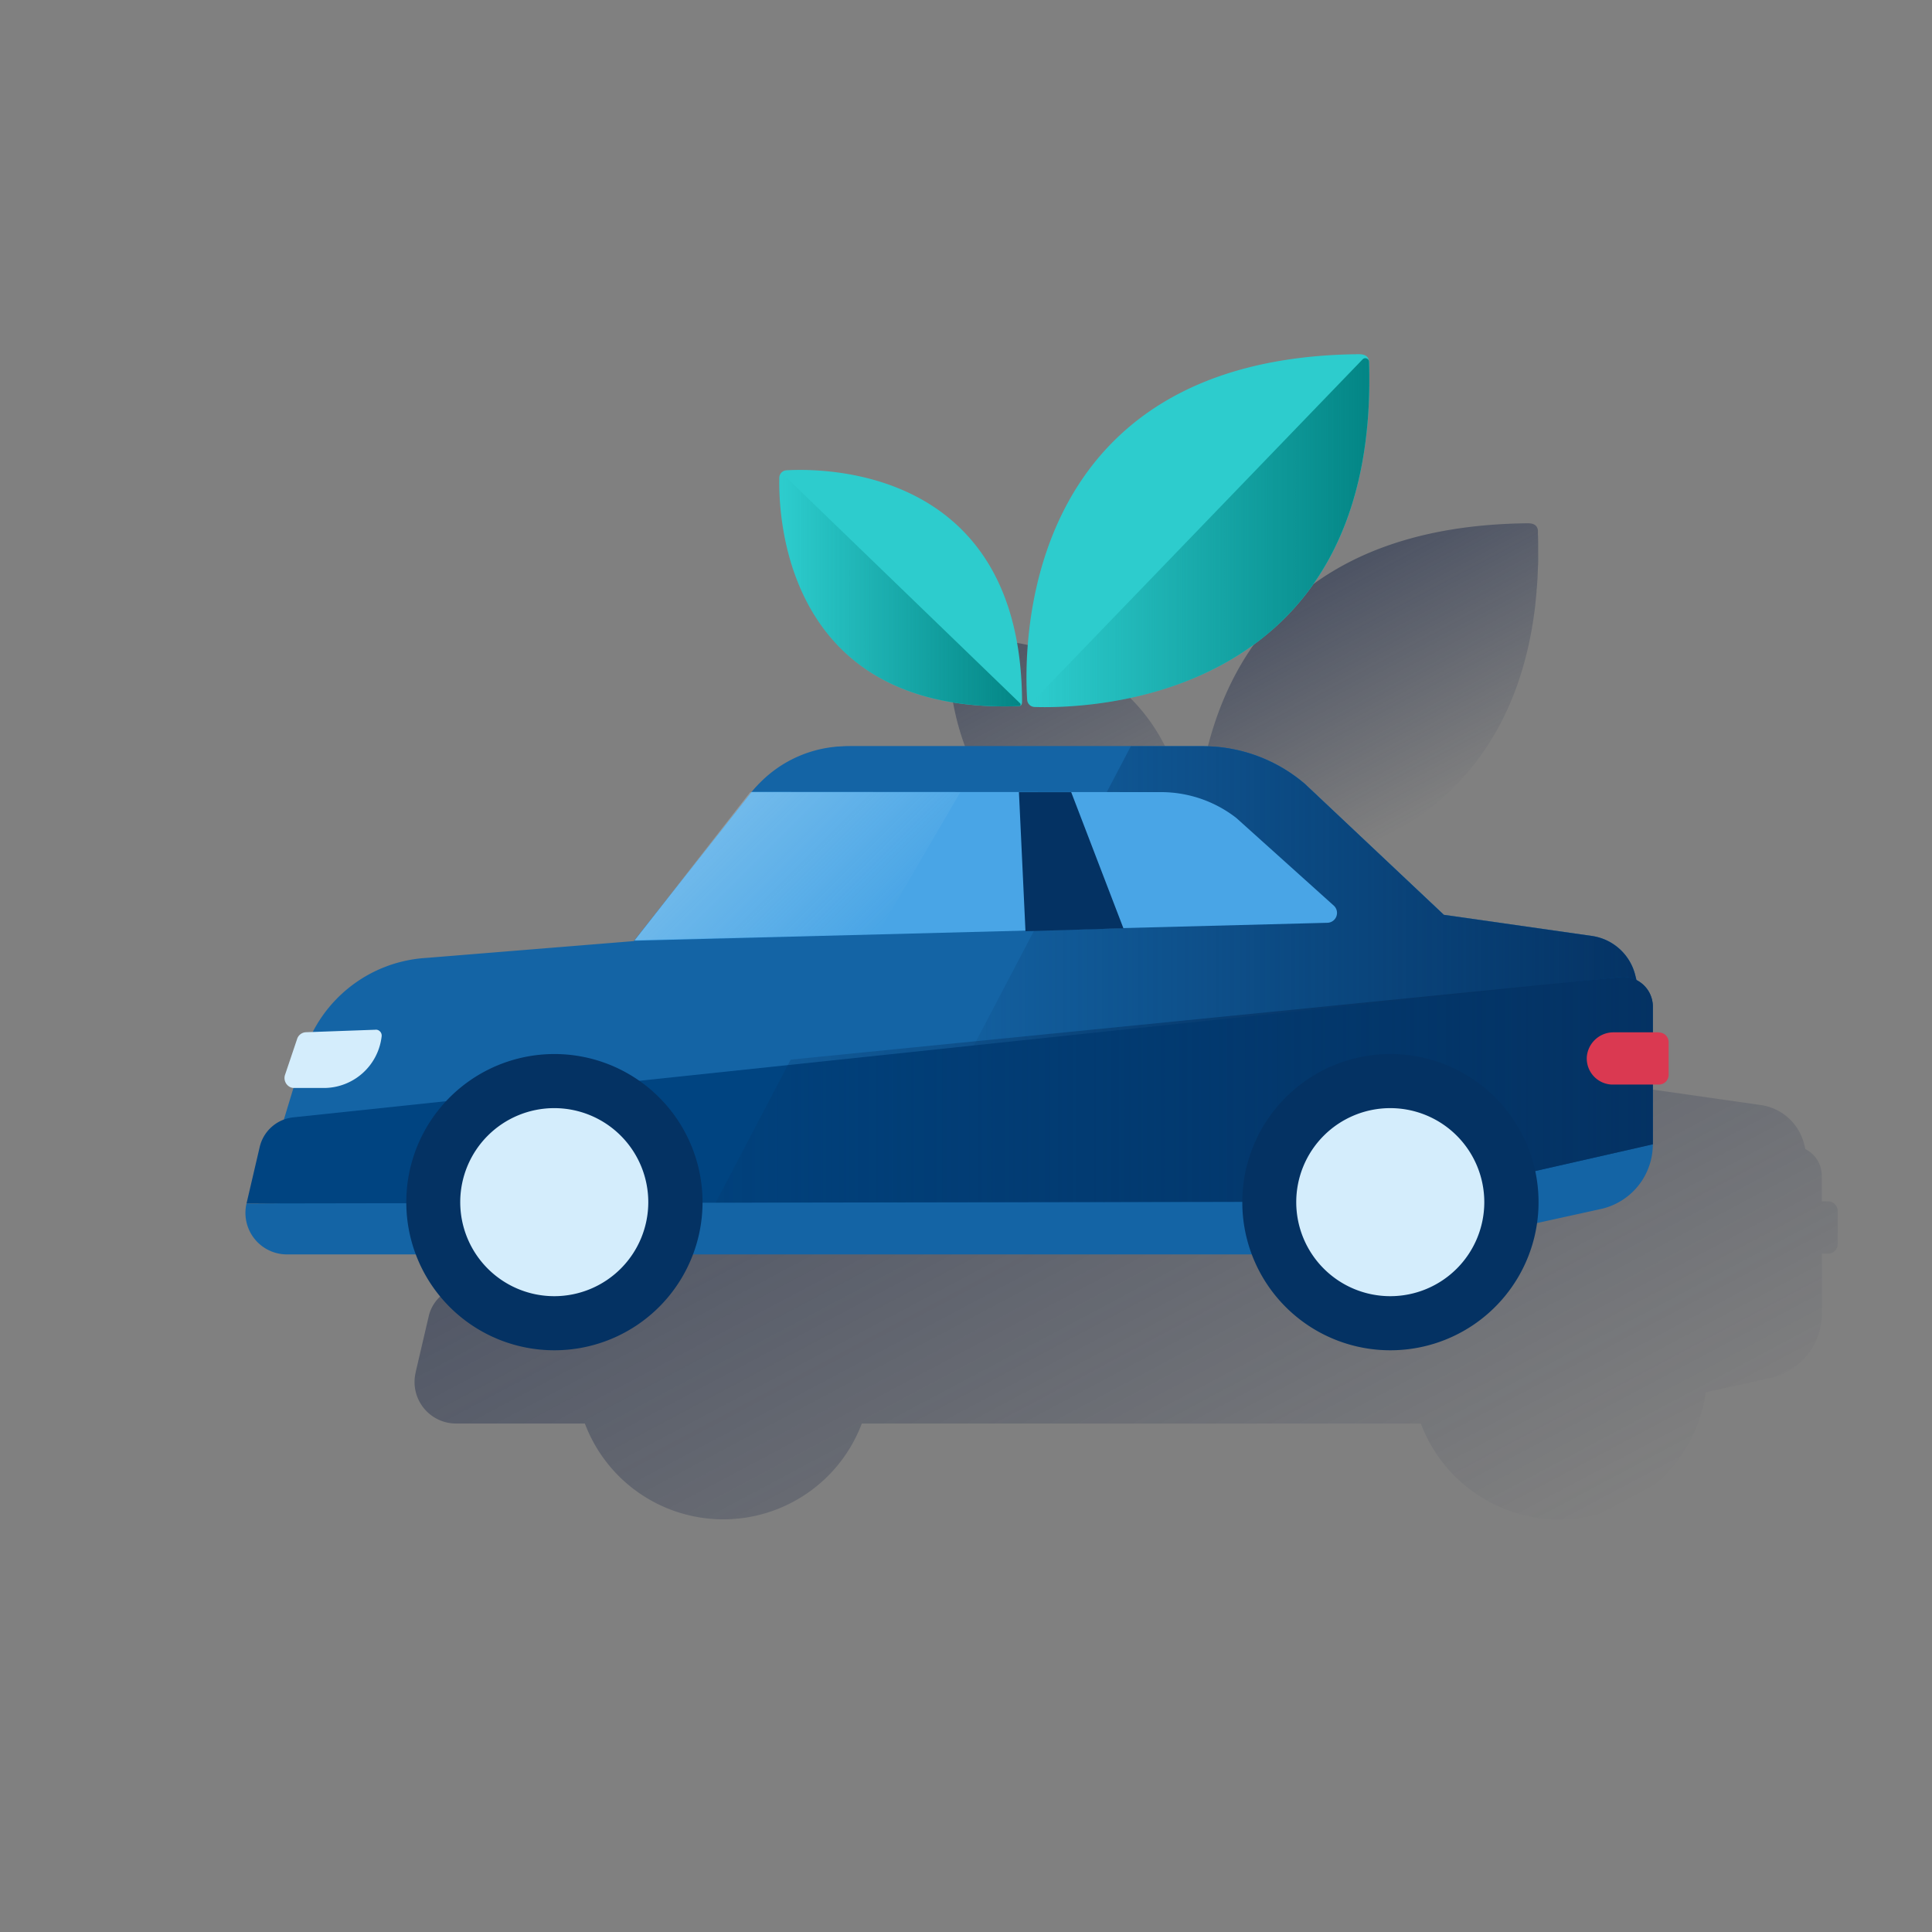 <svg xmlns="http://www.w3.org/2000/svg" xmlns:xlink="http://www.w3.org/1999/xlink" viewBox="0 0 600 600"><rect x="0" y="0" width="600" height="600" fill="#808080" stroke="none"/><defs><style>.cls-1{fill:none;}.cls-2{fill:url(#Degradado_sin_nombre_188);}.cls-3{fill:url(#Degradado_sin_nombre_188-2);}.cls-4{fill:url(#Degradado_sin_nombre_188-3);}.cls-5{fill:#1464a5;}.cls-6{fill:url(#Degradado_sin_nombre_5);}.cls-7{fill:#004481;}.cls-8{fill:url(#Degradado_sin_nombre_5-2);}.cls-9{fill:#49a5e6;}.cls-10{fill:#da3951;}.cls-11{fill:#d4edfc;}.cls-12{fill:#043263;}.cls-13{opacity:0.5;}.cls-14{fill:url(#Degradado_sin_nombre_419);}.cls-15{fill:#2dcccd;}.cls-16{fill:url(#Degradado_sin_nombre_421);}.cls-17{fill:url(#Degradado_sin_nombre_420);}</style><linearGradient id="Degradado_sin_nombre_188" x1="289.94" y1="289.78" x2="410.76" y2="517.02" gradientUnits="userSpaceOnUse"><stop offset="0" stop-color="#192647" stop-opacity="0.5"/><stop offset="1" stop-color="#192647" stop-opacity="0"/></linearGradient><linearGradient id="Degradado_sin_nombre_188-2" x1="309.13" y1="191.71" x2="355.54" y2="279.01" xlink:href="#Degradado_sin_nombre_188"/><linearGradient id="Degradado_sin_nombre_188-3" x1="405.64" y1="181.68" x2="443.47" y2="252.83" xlink:href="#Degradado_sin_nombre_188"/><linearGradient id="Degradado_sin_nombre_5" x1="513.3" y1="279.55" x2="277" y2="279.55" gradientTransform="matrix(1, 0, 0, -1, 0, 582)" gradientUnits="userSpaceOnUse"><stop offset="0" stop-color="#043263"/><stop offset="1" stop-color="#043263" stop-opacity="0"/></linearGradient><linearGradient id="Degradado_sin_nombre_5-2" x1="513.3" y1="243.56" x2="160.42" y2="243.56" xlink:href="#Degradado_sin_nombre_5"/><linearGradient id="Degradado_sin_nombre_419" x1="228.87" y1="331.86" x2="270.68" y2="290.04" gradientTransform="matrix(1, 0, 0, -1, 0, 582)" gradientUnits="userSpaceOnUse"><stop offset="0" stop-color="#eaf9fa" stop-opacity="0.5"/><stop offset="1" stop-color="#eaf9fa" stop-opacity="0"/></linearGradient><linearGradient id="Degradado_sin_nombre_421" x1="374.22" y1="356.05" x2="299.48" y2="350.08" gradientTransform="matrix(1, 0.08, 0.08, -1, -84.4, 508.46)" gradientUnits="userSpaceOnUse"><stop offset="0" stop-color="#028484"/><stop offset="1" stop-color="#028484" stop-opacity="0"/></linearGradient><linearGradient id="Degradado_sin_nombre_420" x1="480.71" y1="382.55" x2="376.16" y2="374.19" xlink:href="#Degradado_sin_nombre_421"/></defs><title>13</title><g id="Cuadrados_Blancos" data-name="Cuadrados Blancos"><rect class="cls-1" width="600" height="600"/><rect class="cls-1" width="600" height="600"/></g><g id="Capa_78" data-name="Capa 78"><path class="cls-2" d="M567.76,373.1h-2v-8a9.19,9.19,0,0,0-5.08-8.22l-.39-1.57a16.24,16.24,0,0,0-13.45-12.13l-46-6.57h0L457.78,296a48.69,48.69,0,0,0-31.68-11.72H315.5a37.84,37.84,0,0,0-28.73,13.25l0,0c-.27.29-.55.58-.81.89l-.07.09h-.37l-30.71,39.38-5.16,6.53s0,0,0,0l-.21.27h0l0,0L185,350a42.54,42.54,0,0,0-38.24,30.08l-6.1,20.14a12,12,0,0,0-7.5,8.48l-4.1,17.57h3.7l1,0h-4.68v0a12.89,12.89,0,0,0,12.56,15.82h40a45.95,45.95,0,0,0,86,0H441.26a45.94,45.94,0,0,0,88.49-9.72l19.9-4.38a20.59,20.59,0,0,0,16.15-20.1h0V389.33h1.86a3,3,0,0,0,3.05-2.95V376.15A3,3,0,0,0,567.76,373.1Z"/><path class="cls-3" d="M344.92,270l.59.11c.68.14,1.36.27,2.05.39s1.7.28,2.57.4l.16,0a106.3,106.3,0,0,0,18.74.86.45.45,0,0,0,.25-.09c.5-.18.59-.59.63-1.21-.24-72.37-60.85-72.64-73.14-72a2.36,2.36,0,0,0-2.23,2.16v0a.59.59,0,0,0,0,.13C294.28,211.68,296,259.85,344.92,270Z"/><path class="cls-4" d="M373.79,272.06c14,.47,93.29-.61,103-84.13,0-.06,0-.12,0-.18.15-1.35.29-2.71.41-4.09,0-.31,0-.63.07-.94.09-1.15.17-2.3.24-3.47,0-.6.05-1.21.07-1.82,0-.9.09-1.81.11-2.73s0-1.87,0-2.81c0-.63,0-1.25,0-1.88,0-1.31,0-2.65-.07-4,0-.26,0-.52,0-.79v0c0-.12,0-.24,0-.36s0-.06,0-.09c-.16-1.51-1.15-2.26-3.13-2.26-105.88,1.05-104,92.29-103,107.35A2.37,2.37,0,0,0,373.79,272.06Z"/><path class="cls-5" d="M94.26,327.56l-14,46.19,311.37,7.7L513.3,324.67l-5.47-21.87a16.24,16.24,0,0,0-13.45-12.13l-46-6.57-43.12-40.63a48.69,48.69,0,0,0-31.68-11.72H263A37.84,37.84,0,0,0,234.27,245l-37.36,47.26-64.41,5.22A42.54,42.54,0,0,0,94.26,327.56Z"/><path class="cls-5" d="M76.56,373.75a12.89,12.89,0,0,0,12.56,15.82H432.17a8.05,8.05,0,0,0,1.76-.2l63.22-13.9a20.59,20.59,0,0,0,16.15-20.1h0l-82,18-354.73.41Z"/><path class="cls-5" d="M410.32,290.45A129.14,129.14,0,0,1,389,292.22H196.91l36.53-46.3a40.58,40.58,0,0,1,30.8-14.17H373.6a48.69,48.69,0,0,1,31.68,11.72L448.4,284.1Z"/><path class="cls-6" d="M513.3,324.67l-5.47-21.87a16.24,16.24,0,0,0-13.45-12.13l-46-6.57-43.12-40.63a48.69,48.69,0,0,0-31.68-11.72H351.19L277,373.15H393.56Z"/><path class="cls-7" d="M76.56,373.75l358.55-.6,78.19-17.78V312.59a9.2,9.2,0,0,0-9.18-9.2h-.4L91.12,347a12,12,0,0,0-10.46,9.18Z"/><path class="cls-8" d="M503.72,303.4,245.56,329.07l-23.29,44.42,212.84-.34,78.19-17.78V312.59a9.2,9.2,0,0,0-9.18-9.2Z"/><path class="cls-9" d="M360.55,246l-127.11-.08-36.31,46a.16.16,0,0,0,0,.22.14.14,0,0,0,.1,0l215-5.56a3.07,3.07,0,0,0,1.87-5.44L383.92,254A38.12,38.12,0,0,0,360.55,246Z"/><path class="cls-10" d="M515.17,320.6h-14a8.31,8.31,0,0,0-8.37,7.58,8.11,8.11,0,0,0,7.55,8.63l.54,0h14.27a3,3,0,0,0,3.05-2.95V323.65a3,3,0,0,0-3-3Z"/><circle class="cls-11" cx="172.14" cy="373.34" r="38.29"/><path class="cls-12" d="M126.18,373.34a46,46,0,1,1,45.95,46A45.95,45.95,0,0,1,126.18,373.34Zm16.75,0a29.2,29.2,0,1,0,29.2-29.2A29.2,29.2,0,0,0,142.93,373.34Z"/><circle class="cls-11" cx="431.77" cy="373.34" r="38.29"/><path class="cls-12" d="M385.81,373.34a46,46,0,1,1,45.95,46A45.95,45.95,0,0,1,385.81,373.34Zm16.75,0a29.2,29.2,0,1,0,29.2-29.2A29.2,29.2,0,0,0,402.56,373.34Z"/><polygon class="cls-12" points="316.44 246.01 332.67 246.01 348.89 288.29 318.47 289.2 316.44 246.01"/><g class="cls-13"><polygon class="cls-14" points="298.25 246.01 233 246.01 197.16 291.96 272.52 290.12 298.25 246.01"/></g><path class="cls-11" d="M91.37,337.88h9.5a18.08,18.08,0,0,0,17.65-16h0a1.85,1.85,0,0,0-1.53-2.09,1.41,1.41,0,0,0-.29,0L95,320.57a3,3,0,0,0-2.72,2.07l-3.73,11.07a3.14,3.14,0,0,0,1.79,4A2.87,2.87,0,0,0,91.37,337.88Z"/><path class="cls-15" d="M317.41,218c-.24-72.37-60.85-72.64-73.14-71.95a2.36,2.36,0,0,0-2.25,2.33c-.28,12.37,2,73.48,74.31,70.92C317.24,219.21,317.36,218.75,317.41,218Z"/><path class="cls-16" d="M242,148.21c-.3,12,1.72,73.74,74.49,71.07a.49.49,0,0,0,.47-.53.5.5,0,0,0-.14-.31l-73.3-70.83a.9.9,0,0,0-1.27,0A.93.93,0,0,0,242,148.21Z"/><path class="cls-15" d="M422,110c-105.88,1-104,92.29-103,107.35a2.37,2.37,0,0,0,2.29,2.21c15.19.51,107-.79,103.89-106.83C425.19,110.9,424.21,110,422,110Z"/><path class="cls-17" d="M321.3,219.55c15.23.51,107.16-.79,103.87-107.2a1.16,1.16,0,0,0-2-.75L320.64,217.92a1,1,0,0,0,0,1.37A1,1,0,0,0,321.3,219.55Z"/></g></svg>